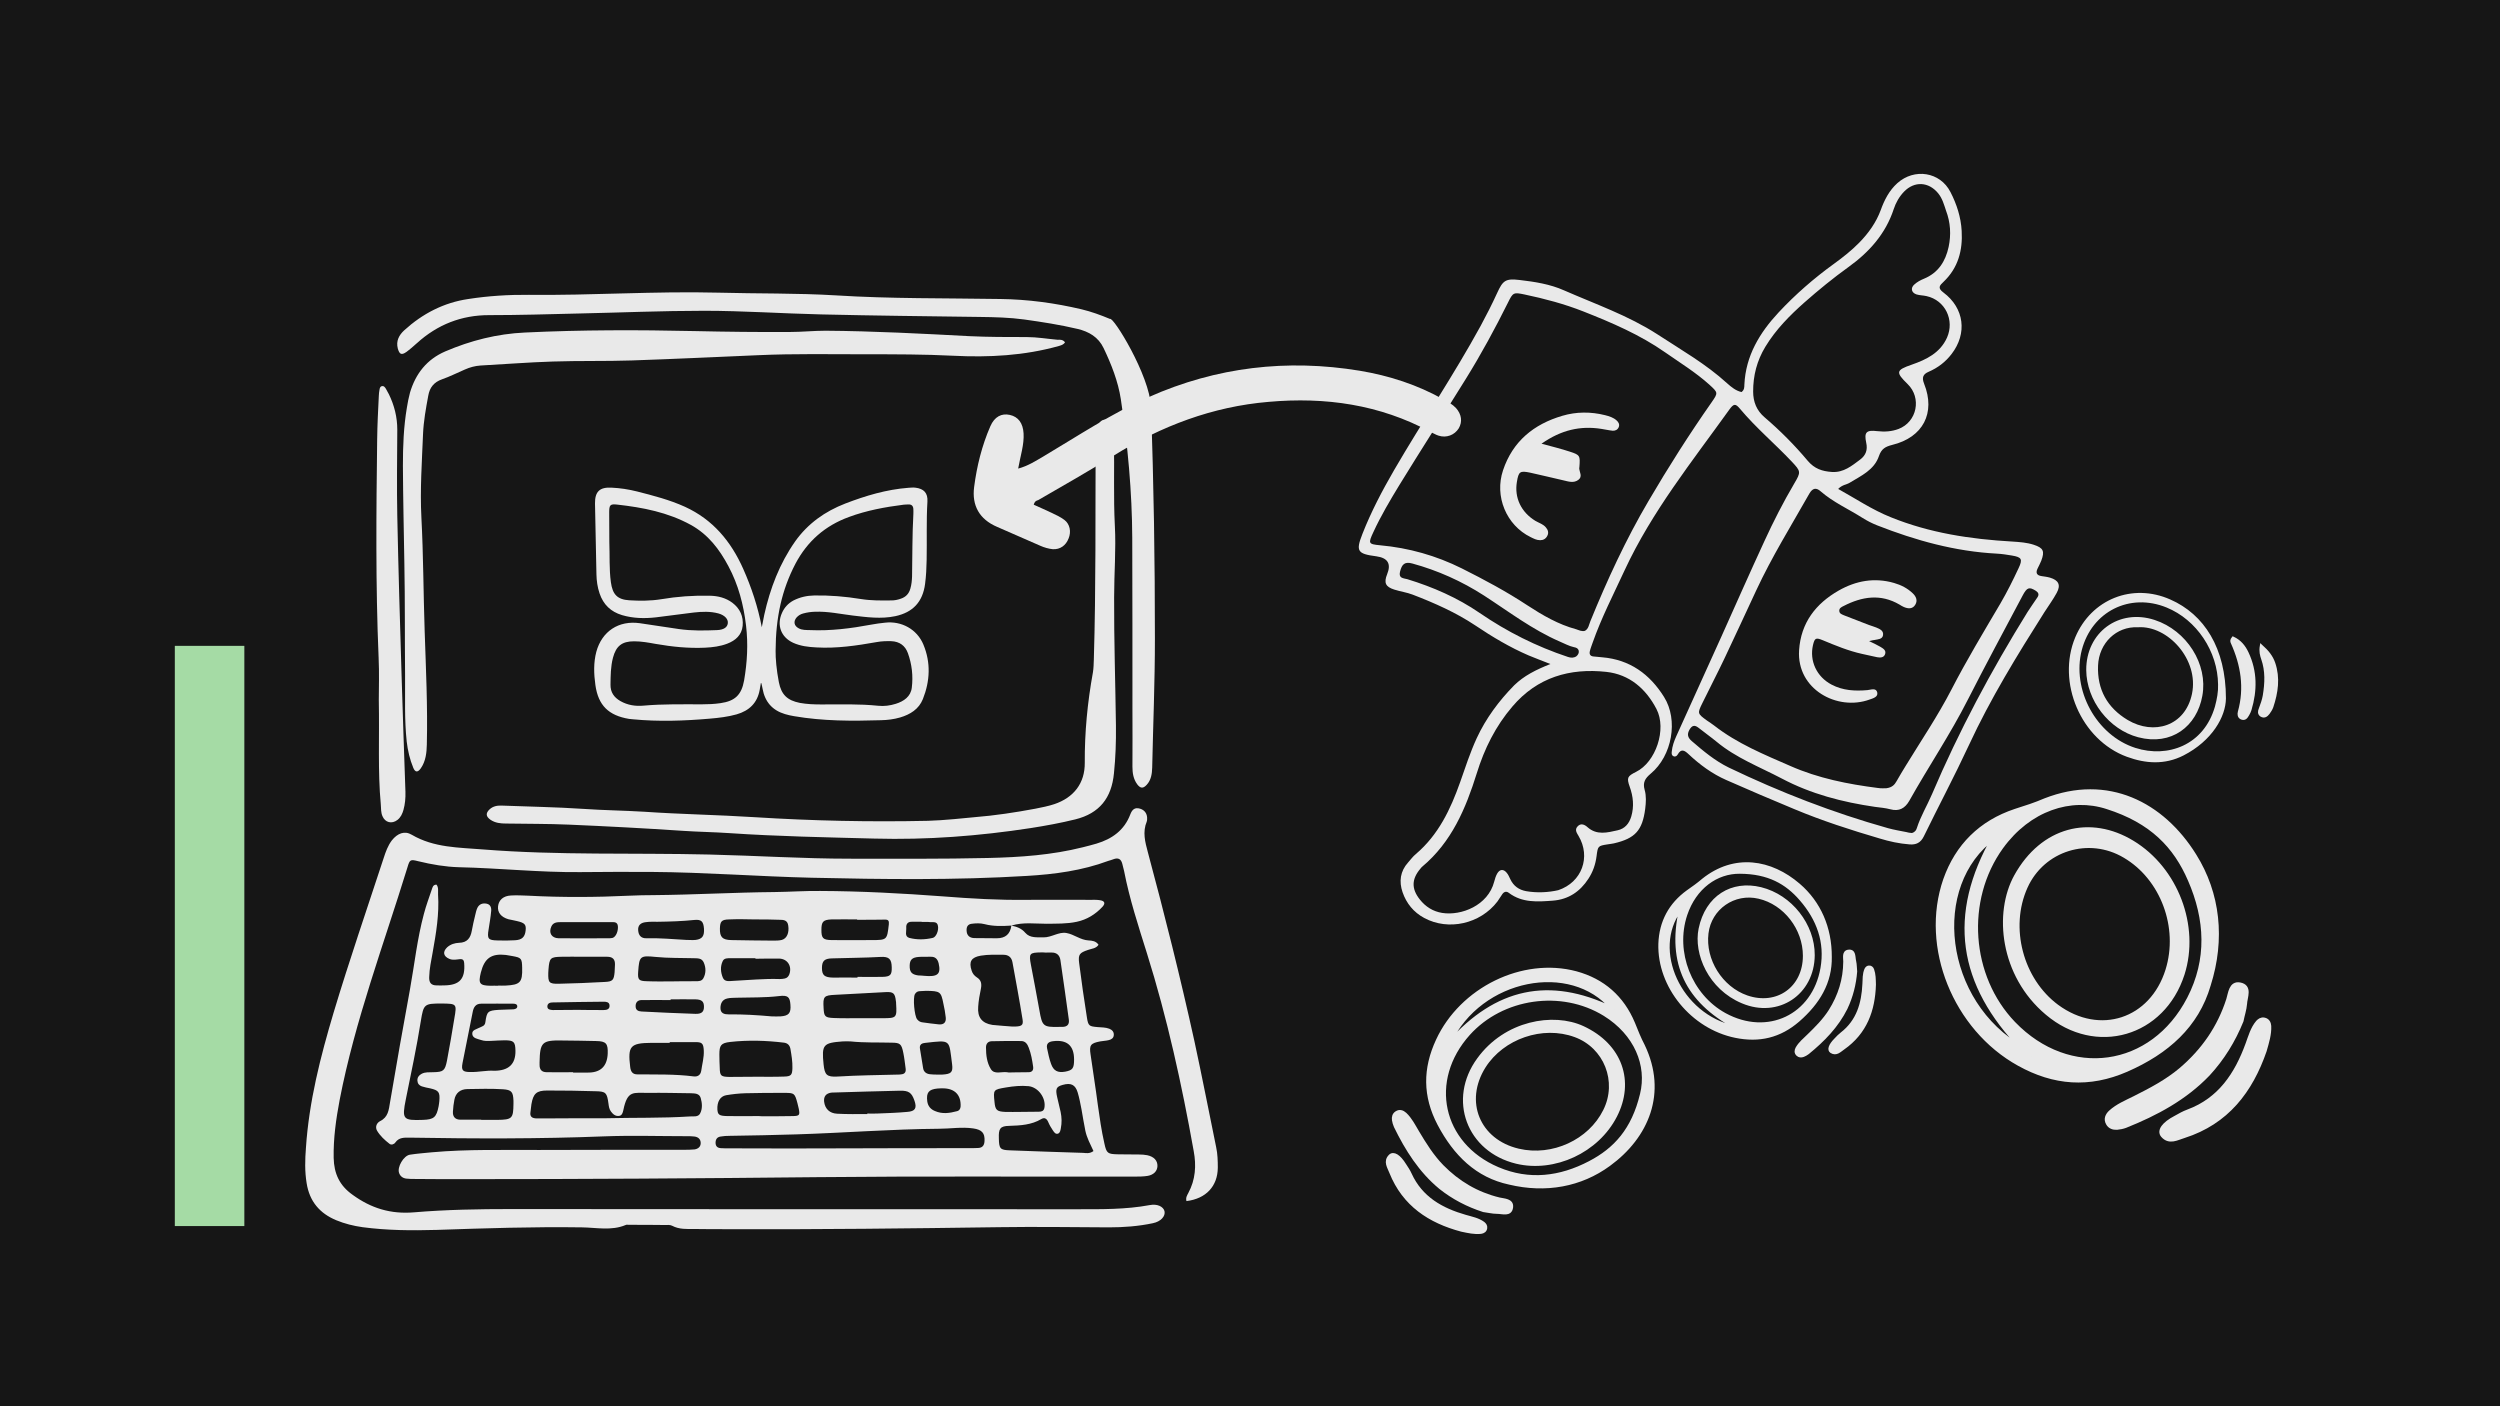 <?xml version="1.0" encoding="UTF-8" standalone="no"?>
<svg xmlns="http://www.w3.org/2000/svg" xmlns:xlink="http://www.w3.org/1999/xlink" xmlns:serif="http://www.serif.com/" width="100%" height="100%" viewBox="0 0 1920 1080" version="1.1" xml:space="preserve" style="fill-rule:evenodd;clip-rule:evenodd;stroke-miterlimit:10;">
    <g id="Background">
        <rect x="0" y="0" width="1920" height="1080" style="fill:rgb(22,22,22);"></rect>
    </g>
    <g id="Illustration">
        <g transform="matrix(1,0,0,1,-21.881,393.645)">
            <path d="M1318,290.9C1304.3,300.8 1297.1,314.4 1296.5,331.1C1295.5,364.1 1321.5,395.6 1354.6,402.4C1372.9,406.2 1388.8,402.5 1403.1,390.1C1418.5,376.7 1428.1,360.9 1427.7,341.2C1427.8,318.9 1419.3,299.4 1403.4,285.8C1382,267.4 1354,262.6 1329.7,282.1C1326,285.3 1322,288.1 1318,290.9ZM1312.2,305.4C1303.2,346.1 1317.2,375.2 1354.2,395.2C1311.9,386.2 1289.5,335.8 1312.2,305.4ZM1404.9,297.2C1418,312.3 1424.5,329.9 1421,349.9C1414.6,386.6 1379.3,403.2 1346.6,385.3C1320.2,370.8 1307.2,337.5 1316.7,308.9C1323.7,288 1340.3,276.2 1358.1,276.4C1379.9,276.5 1393.8,284.3 1404.9,297.2Z" style="fill:rgb(233,233,233);fill-rule:nonzero;stroke:rgb(233,233,233);stroke-width:2px;"></path>
        </g>
        <g transform="matrix(-0.294,1.252,-1.252,-0.294,2006.13,-778.666)">
            <path d="M1318,290.9C1304.3,300.8 1297.1,314.4 1296.5,331.1C1295.5,364.1 1321.5,395.6 1354.6,402.4C1372.9,406.2 1388.8,402.5 1403.1,390.1C1418.5,376.7 1428.1,360.9 1427.7,341.2C1427.8,318.9 1419.3,299.4 1403.4,285.8C1382,267.4 1354,262.6 1329.7,282.1C1326,285.3 1322,288.1 1318,290.9ZM1312.2,305.4C1303.2,346.1 1317.2,375.2 1354.2,395.2C1311.9,386.2 1289.5,335.8 1312.2,305.4ZM1404.9,297.2C1418,312.3 1424.5,329.9 1421,349.9C1414.6,386.6 1379.3,403.2 1346.6,385.3C1320.2,370.8 1307.2,337.5 1316.7,308.9C1323.7,288 1340.3,276.2 1358.1,276.4C1379.9,276.5 1393.8,284.3 1404.9,297.2Z" style="fill:rgb(233,233,233);fill-rule:nonzero;stroke:rgb(233,233,233);stroke-width:2px;"></path>
        </g>
        <g transform="matrix(1.579,0.494,-0.494,1.579,-389.594,-487.583)">
            <path d="M1318,290.9C1304.3,300.8 1297.1,314.4 1296.5,331.1C1295.5,364.1 1321.5,395.6 1354.6,402.4C1372.9,406.2 1388.8,402.5 1403.1,390.1C1418.5,376.7 1428.1,360.9 1427.7,341.2C1427.8,318.9 1419.3,299.4 1403.4,285.8C1382,267.4 1354,262.6 1329.7,282.1C1326,285.3 1322,288.1 1318,290.9ZM1312.2,305.4C1303.2,346.1 1317.2,375.2 1354.2,395.2C1311.9,386.2 1289.5,335.8 1312.2,305.4ZM1404.9,297.2C1418,312.3 1424.5,329.9 1421,349.9C1414.6,386.6 1379.3,403.2 1346.6,385.3C1320.2,370.8 1307.2,337.5 1316.7,308.9C1323.7,288 1340.3,276.2 1358.1,276.4C1379.9,276.5 1393.8,284.3 1404.9,297.2Z" style="fill:rgb(233,233,233);fill-rule:nonzero;stroke:rgb(233,233,233);stroke-width:2px;"></path>
        </g>
        <g transform="matrix(1,0,0,1,-21.881,393.645)">
            <path d="M1447.2,352.5C1446.9,349.9 1447,347.1 1446.4,344.5C1445.6,341.4 1446.5,336.1 1441.5,336.7C1437.3,337.2 1438.5,341.9 1438.5,344.9C1438.4,358.6 1434.5,371 1427.2,382.6C1422.6,389.8 1416.7,395.7 1410.6,401.6C1407.5,404.6 1404.1,407.4 1401.9,411.2C1400.9,413 1400.7,414.9 1402.3,416.4C1403.6,417.7 1405.3,417.7 1406.9,417.1C1408.1,416.6 1409.4,415.9 1410.4,415.1C1422.3,405.4 1432.9,394.6 1439.8,380.7C1444,371.8 1446.4,362.4 1447.2,352.5Z" style="fill:rgb(233,233,233);fill-rule:nonzero;stroke:rgb(233,233,233);stroke-width:2px;"></path>
        </g>
        <g transform="matrix(-0.294,1.252,-1.252,-0.294,2006.13,-778.666)">
            <path d="M1447.2,352.5C1446.9,349.9 1447,347.1 1446.4,344.5C1445.6,341.4 1446.5,336.1 1441.5,336.7C1437.3,337.2 1438.5,341.9 1438.5,344.9C1438.4,358.6 1434.5,371 1427.2,382.6C1422.6,389.8 1416.7,395.7 1410.6,401.6C1407.5,404.6 1404.1,407.4 1401.9,411.2C1400.9,413 1400.7,414.9 1402.3,416.4C1403.6,417.7 1405.3,417.7 1406.9,417.1C1408.1,416.6 1409.4,415.9 1410.4,415.1C1422.3,405.4 1432.9,394.6 1439.8,380.7C1444,371.8 1446.4,362.4 1447.2,352.5Z" style="fill:rgb(233,233,233);fill-rule:nonzero;stroke:rgb(233,233,233);stroke-width:2px;"></path>
        </g>
        <g transform="matrix(1.579,0.494,-0.494,1.579,-389.594,-487.583)">
            <path d="M1447.2,352.5C1446.9,349.9 1447,347.1 1446.4,344.5C1445.6,341.4 1446.5,336.1 1441.5,336.7C1437.3,337.2 1438.5,341.9 1438.5,344.9C1438.4,358.6 1434.5,371 1427.2,382.6C1422.6,389.8 1416.7,395.7 1410.6,401.6C1407.5,404.6 1404.1,407.4 1401.9,411.2C1400.9,413 1400.7,414.9 1402.3,416.4C1403.6,417.7 1405.3,417.7 1406.9,417.1C1408.1,416.6 1409.4,415.9 1410.4,415.1C1422.3,405.4 1432.9,394.6 1439.8,380.7C1444,371.8 1446.4,362.4 1447.2,352.5Z" style="fill:rgb(233,233,233);fill-rule:nonzero;stroke:rgb(233,233,233);stroke-width:2px;"></path>
        </g>
        <g transform="matrix(1,0,0,1,-21.881,393.645)">
            <path d="M1460.2,351C1459.7,349.7 1458.7,348.7 1457.1,348.9C1455.9,349 1455.2,349.9 1454.7,350.9C1453.2,354.5 1453.4,358.3 1453.2,362.1C1452.5,377 1448.6,390.5 1436.2,400.1C1434.5,401.4 1433,403 1431.5,404.6C1427.1,409 1425.9,412.7 1428.3,414.2C1432.2,416.6 1434.9,413.4 1437.7,411.5C1454.8,399.5 1461,382.3 1461.6,362.6C1461.5,358.5 1461.5,354.6 1460.2,351Z" style="fill:rgb(233,233,233);fill-rule:nonzero;stroke:rgb(233,233,233);stroke-width:2px;"></path>
        </g>
        <g transform="matrix(-0.294,1.252,-1.252,-0.294,2006.13,-778.666)">
            <path d="M1460.2,351C1459.7,349.7 1458.7,348.7 1457.1,348.9C1455.9,349 1455.2,349.9 1454.7,350.9C1453.2,354.5 1453.4,358.3 1453.2,362.1C1452.5,377 1448.6,390.5 1436.2,400.1C1434.5,401.4 1433,403 1431.5,404.6C1427.1,409 1425.9,412.7 1428.3,414.2C1432.2,416.6 1434.9,413.4 1437.7,411.5C1454.8,399.5 1461,382.3 1461.6,362.6C1461.5,358.5 1461.5,354.6 1460.2,351Z" style="fill:rgb(233,233,233);fill-rule:nonzero;stroke:rgb(233,233,233);stroke-width:2px;"></path>
        </g>
        <g transform="matrix(1.579,0.494,-0.494,1.579,-389.594,-487.583)">
            <path d="M1460.2,351C1459.7,349.7 1458.7,348.7 1457.1,348.9C1455.9,349 1455.2,349.9 1454.7,350.9C1453.2,354.5 1453.4,358.3 1453.2,362.1C1452.5,377 1448.6,390.5 1436.2,400.1C1434.5,401.4 1433,403 1431.5,404.6C1427.1,409 1425.9,412.7 1428.3,414.2C1432.2,416.6 1434.9,413.4 1437.7,411.5C1454.8,399.5 1461,382.3 1461.6,362.6C1461.5,358.5 1461.5,354.6 1460.2,351Z" style="fill:rgb(233,233,233);fill-rule:nonzero;stroke:rgb(233,233,233);stroke-width:2px;"></path>
        </g>
        <g transform="matrix(1,0,0,1,-21.881,393.645)">
            <path d="M1360.1,376C1387.4,387.5 1414.4,369.6 1414.6,339.9C1414.7,316.7 1397.3,294.4 1374.2,288.7C1352,283.2 1332.5,295 1327.4,319.7C1323.5,338.7 1334.7,365.4 1360.1,376ZM1333,323.1C1335.3,303.9 1353.7,291.1 1372.7,295.6C1392.5,300.2 1407.5,319.5 1407.5,340.4C1407.5,365 1386.8,379.8 1363.5,371.8C1343.9,365 1330.5,343.7 1333,323.1Z" style="fill:rgb(233,233,233);fill-rule:nonzero;stroke:rgb(233,233,233);stroke-width:2px;"></path>
        </g>
        <g transform="matrix(-0.294,1.252,-1.252,-0.294,2006.13,-778.666)">
            <path d="M1360.1,376C1387.4,387.5 1414.4,369.6 1414.6,339.9C1414.7,316.7 1397.3,294.4 1374.2,288.7C1352,283.2 1332.5,295 1327.4,319.7C1323.5,338.7 1334.7,365.4 1360.1,376ZM1333,323.1C1335.3,303.9 1353.7,291.1 1372.7,295.6C1392.5,300.2 1407.5,319.5 1407.5,340.4C1407.5,365 1386.8,379.8 1363.5,371.8C1343.9,365 1330.5,343.7 1333,323.1Z" style="fill:rgb(233,233,233);fill-rule:nonzero;stroke:rgb(233,233,233);stroke-width:2px;"></path>
        </g>
        <g transform="matrix(1.579,0.494,-0.494,1.579,-389.594,-487.583)">
            <path d="M1360.1,376C1387.4,387.5 1414.4,369.6 1414.6,339.9C1414.7,316.7 1397.3,294.4 1374.2,288.7C1352,283.2 1332.5,295 1327.4,319.7C1323.5,338.7 1334.7,365.4 1360.1,376ZM1333,323.1C1335.3,303.9 1353.7,291.1 1372.7,295.6C1392.5,300.2 1407.5,319.5 1407.5,340.4C1407.5,365 1386.8,379.8 1363.5,371.8C1343.9,365 1330.5,343.7 1333,323.1Z" style="fill:rgb(233,233,233);fill-rule:nonzero;stroke:rgb(233,233,233);stroke-width:2px;"></path>
        </g>
        <g transform="matrix(-1,0.004,-0.004,-1,2240.16,744.948)">
            <path d="M572.6,285.9C601.1,298.7 632.2,286.4 644.4,257.7C658.8,223.7 640.4,180 605.7,167.1C591.5,161.8 577.1,160.8 563,167.9C541.2,179 531,197.1 530.8,210.7C530.7,249.2 547.2,274.6 572.6,285.9ZM537.3,204.2C546.1,173.9 574.5,163.8 599.8,172C630.3,181.9 649.5,217.6 641.3,248.6C633.3,278.7 603.5,293.5 574.7,281.6C551.4,272 534.9,247.3 534.8,221.3C534.6,215.9 535.7,210 537.3,204.2Z" style="fill:rgb(233,233,233);fill-rule:nonzero;stroke:rgb(233,233,233);stroke-width:2px;"></path>
        </g>
        <g transform="matrix(-1,0.004,-0.004,-1,2240.16,744.948)">
            <path d="M524.9,253.4C517.3,236.3 514.5,218.7 519.7,200.3C520.2,198.4 520,196.3 517.9,195.4C515.2,194.3 514,196.3 512.9,198.2C512.2,199.4 511.6,200.6 511.2,201.9C506.7,216.7 506.6,231.3 513.2,245.5C515.5,250.5 518.8,254.7 524.2,257.2C525.6,255.5 525.4,254.4 524.9,253.4Z" style="fill:rgb(233,233,233);fill-rule:nonzero;stroke:rgb(233,233,233);stroke-width:2px;"></path>
        </g>
        <g transform="matrix(-1,0.004,-0.004,-1,2240.16,744.948)">
            <path d="M502.8,197.5C500.4,196 498.6,197.4 497.2,199.2C496.1,200.7 495,202.4 494.4,204.1C490.7,215.1 489,226.2 492.8,237.6C494.5,242.6 497.6,246.6 502.6,251.1C503.4,246.5 502.5,243.6 501.6,240.9C498.4,231.6 498.9,222.2 500.5,212.7C501.1,209.2 502.4,205.9 503.6,202.6C504.4,200.8 504.7,198.8 502.8,197.5Z" style="fill:rgb(233,233,233);fill-rule:nonzero;stroke:rgb(233,233,233);stroke-width:2px;"></path>
        </g>
        <g transform="matrix(-1,0.004,-0.004,-1,2240.16,744.948)">
            <path d="M584.6,270.2C611.4,279.1 636,261.2 636,232.9C635.9,210 619,188 597.1,182.1C572.1,175.4 553.1,190 548.9,212.9C544.4,236.7 560.5,262.2 584.6,270.2ZM554.9,214C560.4,188.5 585.3,181.2 605.9,193.6C621.6,203.1 629.8,217.5 628.9,236.5C628.1,254 614.4,267.5 597.1,266.6C573.6,268 549.1,241 554.9,214Z" style="fill:rgb(233,233,233);fill-rule:nonzero;stroke:rgb(233,233,233);stroke-width:2px;"></path>
        </g>
        <g transform="matrix(0.919,-0.394,0.394,0.919,90.775,602.701)">
            <path d="M1108,190C1115.1,195.6 1120.5,199.7 1125.6,204.2C1131.8,209.6 1131.7,210.2 1127.7,217.9C1127.6,218.2 1127.3,218.4 1127.2,218.7C1126.1,221.5 1127.3,225.7 1123,226.7C1118.7,227.7 1115.6,224.9 1112.5,222.6C1105.4,217.5 1098.4,212.1 1091.2,207C1084.6,202.4 1083.4,202.7 1079,209.6C1072.4,219.9 1072.9,232.2 1080.3,242.6C1082.2,245.2 1084.9,247.3 1085.8,250.6C1086.5,252.9 1086.2,255.2 1084.2,256.8C1082.3,258.4 1080.1,258.7 1077.8,257.7C1075.3,256.6 1073.7,254.6 1072,252.6C1058.5,236.9 1058.7,212.9 1072.8,197.1C1088.4,179.6 1108.4,173.9 1131.1,176.6C1142.2,177.9 1152.4,182.2 1161.5,189.1C1164.1,191.1 1166.6,193.2 1168,196.2C1168.9,198.1 1169.1,200 1167.6,201.6C1166,203.2 1164,203.3 1162.2,202.4C1159.6,201 1157.3,199.2 1154.8,197.7C1141,189 1126.1,186.2 1108,190Z" style="fill:rgb(233,233,233);fill-rule:nonzero;"></path>
        </g>
        <g transform="matrix(0.919,-0.394,0.394,0.919,90.775,602.701)">
            <path d="M1279.5,428.5C1282.4,431.9 1284.2,433.8 1285.7,435.9C1287.2,438 1289.1,440.4 1286.6,442.8C1284.6,444.7 1282.2,443.5 1280.3,442.3C1277.1,440.1 1273.9,437.8 1270.8,435.5C1262,429.2 1254.5,421.5 1247,413.8C1243,409.7 1242,409.9 1238.7,414.3C1231.3,424.4 1231.7,437.8 1239.8,447.8C1246,455.5 1254.4,459.6 1263.5,462.6C1266,463.4 1270.5,463.4 1269.7,467.3C1269,470.7 1265,470.1 1262.1,469.9C1235.8,468.4 1213.7,440.6 1227.3,413.8C1236.9,394.9 1253.2,385.9 1273.4,383.6C1288.5,381.9 1302.6,385.1 1314.7,395C1319.1,398.6 1322.6,402.8 1324.8,408C1326.2,411.3 1326.2,414.6 1323.1,416.8C1319.9,419.1 1316.9,417.6 1314.4,415C1313.5,414.1 1312.8,413 1312,411.9C1302,398.4 1288,394.9 1272.2,396C1270.3,396.1 1268.1,396.1 1267.5,398.5C1267,400.3 1268.5,401.5 1269.6,402.7C1274.4,407.5 1279.3,412.3 1284.3,417.1C1285.7,418.5 1287.3,419.6 1288.6,421C1290.6,423.1 1293.1,425.5 1291.1,428.6C1289.4,431.2 1286.4,429.9 1283.9,429.4C1282.9,429.1 1282,428.9 1279.5,428.5Z" style="fill:rgb(233,233,233);fill-rule:nonzero;"></path>
        </g>
        <g transform="matrix(1,0,0,1,-1321.84,113.218)">
            <rect x="1456.1" y="382.8" width="53.4" height="445.6" style="fill:rgb(165,219,165);"></rect>
        </g>
        <g>
            <g transform="matrix(1.392,0,0,1.392,-1082.29,-502.003)">
                <path d="M1389.9,536.6C1391.7,535.1 1411.8,567.8 1412.5,584.9C1414.1,627.7 1414.7,670.4 1414.7,713.2C1414.7,736.9 1413.7,760.6 1413.2,784.2C1413.1,787.6 1412.6,791 1410.2,793.6C1408.2,795.8 1406.7,795.7 1404.9,793.3C1402.8,790.4 1402.3,787.1 1402.3,783.7C1402.4,773.2 1402.3,762.6 1402.3,752C1402.3,720.5 1402.3,689.1 1402.2,657.6C1402.1,631.9 1399.7,606.3 1395.9,580.9C1394.4,571.1 1390.7,561.7 1386.4,552.7C1383.5,546.6 1378.3,543.6 1372,542.1C1362.3,539.8 1352.5,538.3 1342.6,536.9C1334.5,535.8 1326.3,535.6 1318.2,535.5C1288.9,535.1 1259.7,534.8 1230.4,534.1C1208.9,533.6 1187.5,532.1 1166,532.1C1142.9,532.1 1119.8,533.1 1096.8,533.6C1080.3,534 1063.8,534.5 1047.3,534.5C1032.1,534.5 1018.9,539.7 1007.6,549.9C1005.7,551.6 1003.7,553.4 1001.6,554.9C999,556.7 997.9,556.1 997,553C995.9,548.8 997.6,545.6 1000.5,542.9C1010.6,533.7 1022.3,527.6 1035.9,525.6C1046.9,523.9 1058,523.2 1069.2,523.3C1104,523.7 1138.8,521.2 1173.7,522.1C1195.4,522.7 1217.1,522.3 1238.7,523.6C1268.9,525.5 1299.2,525.1 1329.4,525.6C1344.6,525.8 1359.5,527.8 1374.3,531.3C1379.7,532.6 1384.9,534.5 1389.9,536.6Z" style="fill:rgb(233,233,233);fill-rule:nonzero;"></path>
            </g>
            <g transform="matrix(1.392,0,0,1.392,-1082.29,-502.003)">
                <path d="M1335.5,871.3C1338.4,871.9 1341.1,872.8 1343.2,875.3C1345.8,878.3 1349.7,877.7 1353.2,877.8C1357.6,877.9 1361.7,874.6 1365.9,875.4C1370.1,876.1 1373.6,879.3 1378.2,879.5C1380,879.6 1382.2,879.8 1383.6,881.9C1382.2,884 1379.8,884 1377.9,884.7C1373.1,886.3 1372.3,887.2 1372.9,892C1374.2,902.1 1375.6,912.1 1377.2,922.1C1377.9,926.7 1378.5,926.9 1383,927.3C1385.2,927.5 1387.4,927.4 1389.5,928.2C1391.1,928.8 1392.2,930 1392,931.8C1391.9,933.4 1390.6,934.2 1389.2,934.5C1387.7,934.9 1386,934.9 1384.5,935.2C1379.2,936.2 1378.4,937.3 1379.2,942.4C1380.5,951.7 1382,960.9 1383.2,970.2C1384.2,977.3 1385.2,984.4 1386.8,991.4C1388,997 1388.6,997.4 1394.5,997.5C1398.3,997.6 1402.1,997.5 1405.8,997.6C1407.4,997.6 1409,997.7 1410.5,998C1414.2,998.8 1416.2,1001 1416.1,1004C1416,1006.7 1414.1,1008.8 1410.7,1009.4C1408.2,1009.8 1405.6,1009.8 1403,1009.8C1344.9,1009.9 1286.7,1009.5 1228.6,1010.1C1163.5,1010.8 1098.4,1011.2 1033.4,1011.2C1024.4,1011.2 1015.5,1011.2 1006.5,1011.1C1004.9,1011.1 1003.3,1011.1 1001.7,1010.9C999.8,1010.7 998.3,1009.6 997.7,1007.8C996.5,1004.6 1000.2,998.2 1003.7,997.7C1007.6,997.1 1011.6,996.8 1015.6,996.4C1035.5,994.6 1055.4,995.2 1075.3,995.1C1101.8,995 1128.2,995 1154.7,995C1156.7,995 1158.7,995 1160.7,994.8C1162.6,994.5 1164.1,993.4 1164.1,991.3C1164.1,989.2 1162.8,988 1160.8,987.7C1159.4,987.5 1158,987.5 1156.6,987.5C1141.3,987.5 1125.9,987 1110.6,987.6C1075,989 1039.4,988.9 1003.7,988.3C1000.7,988.3 997.7,988 995.6,991C994.9,992 993.4,992.5 992.4,991.7C989.7,989.6 987.2,987.3 985.5,984.4C984.4,982.4 985.3,980.2 987.2,979.2C991.7,977 992,973 992.7,968.8C996.2,948 999.9,927.2 1003.7,906.5C1006.2,892.6 1007.7,878.5 1011.4,864.8C1012.6,860.2 1014.3,855.7 1015.8,851.2C1016.2,850.2 1016.3,848.8 1018.3,848.7C1019.6,850.2 1019.1,852.3 1019.2,854.2C1019.9,865 1018.1,875.6 1016.2,886.2C1015.4,890.7 1014.4,895.2 1014.3,899.8C1014.2,902.8 1015.4,904.3 1018.4,904.3C1019.8,904.3 1021.2,904.4 1022.6,904.3C1031.2,904.2 1034.3,900.6 1033.6,891.9C1033.5,890.4 1032.8,889.7 1031.4,889.8C1029.4,890 1027.5,890.5 1025.5,889.7C1022.1,888.3 1021.6,885.8 1024.2,883.3C1026.1,881.6 1028.4,880.9 1030.8,880.8C1035.3,880.7 1037.1,878.1 1037.8,874.2C1038.3,871.3 1039,868.4 1039.7,865.5C1040,864.2 1040.3,862.8 1040.9,861.5C1041.9,859.5 1043.7,858.8 1045.9,859.2C1048.1,859.6 1048.7,861.4 1048.5,863.3C1048.2,866.7 1047.6,870 1047.1,873.3C1046.2,878.6 1046.8,879.4 1052,879.5C1055.2,879.6 1058.4,879.6 1061.6,879.4C1065.5,879.2 1067.1,877.6 1067.5,874.1C1067.9,870.7 1067,869.8 1062.7,868.8C1061.2,868.4 1059.6,868.2 1058,867.8C1053.9,866.6 1051.9,864 1052.3,860.6C1052.7,857.2 1055.2,854.9 1059.4,854.7C1062.6,854.5 1065.8,854.7 1068.9,854.8C1087.6,855.8 1106.3,855.7 1125,854.8C1129.4,854.6 1133.8,854.5 1138.1,854.5C1160.4,854.3 1182.6,853 1204.9,852.8C1213.2,852.7 1221.6,852.1 1230,852.2C1252.7,852.3 1275.3,853.5 1297.9,855.2C1313.2,856.4 1328.5,857.3 1343.8,857.1C1355.5,857 1367.3,857.1 1379,857.1C1380.8,857.1 1382.6,857 1384.4,857.3C1387,857.7 1387.5,859 1385.8,860.9C1381.9,865.1 1377.2,868 1371.6,869.2C1366.1,870.4 1360.5,870.2 1355,870.3C1348.6,870.3 1342,869.3 1335.5,871.3C1330.6,871.6 1325.6,871.8 1320.7,870.5C1318.4,869.9 1316,870 1313.6,870.3C1311.4,870.6 1310.7,872 1310.8,874.1C1310.9,876.7 1312.4,878.1 1315,878.2C1319.2,878.3 1323.3,878.2 1327.5,878.3C1332.2,878.3 1334.9,876 1335.5,871.3ZM1246.2,994.2C1268.1,994.1 1290,994.1 1311.8,994.1C1313.6,994.1 1315.4,994.1 1317.2,994C1319.7,993.9 1320.6,992.4 1320.7,990.1C1320.9,985.8 1319.3,983.9 1314.4,983.2C1308.1,982.3 1301.7,983.4 1295.4,983.4C1269.1,983.6 1243,985.7 1216.7,986.5C1204.6,986.9 1192.4,987.1 1180.3,987.3C1178.5,987.3 1176.7,987.4 1175,987.7C1173.2,988 1172.3,989.2 1172.3,991.1C1172.3,993.1 1173.4,994 1175.2,994.1C1176.6,994.2 1178,994.2 1179.4,994.2C1201.6,994.3 1223.9,994.3 1246.2,994.2ZM1111.7,977.6C1127.2,977.2 1142.7,977.6 1158.2,976.6C1160.2,976.5 1162.6,977 1163.7,975.1C1165.2,972.4 1164.9,969.2 1164.1,966.4C1163.3,963.8 1160.8,963.9 1158.6,963.8C1150.8,963.7 1143.1,963.5 1135.3,963.6C1127,963.7 1123.7,961.9 1121.4,973.2C1121.1,974.5 1120.7,976.1 1119.1,976.3C1117.1,976.6 1115.7,975.4 1114.6,973.9C1113.6,972.6 1113.4,971 1113.2,969.4C1112.4,963.6 1111.8,962.8 1106.3,962.7C1097.4,962.4 1088.4,962.3 1079.4,962.3C1073.5,962.3 1071.7,964 1070.7,969.9C1070.5,971.3 1070.4,972.7 1070.2,974C1069.7,976.7 1071,977.6 1073.5,977.7L1077.1,977.7C1088.6,977.6 1100.1,977.6 1111.7,977.6ZM1021.1,914.3C1011.6,914.3 1011.2,914.6 1009.7,923.9C1007.4,938.4 1004.3,952.8 1001.4,967.2C999.2,978.2 999.8,978.9 1010.8,978.5C1016.9,978.3 1018.3,977.1 1019.5,971C1019.7,970 1019.8,969 1019.9,968.1C1020.3,963.2 1019.6,962.2 1014.8,961.1C1013.3,960.8 1011.7,960.5 1010.2,960C1008.8,959.5 1007.9,958.5 1007.8,956.9C1007.7,955.1 1008.6,953.9 1010.1,953.1C1012.1,952 1014.3,952.3 1016.5,952.2C1022.1,952.1 1023,951.4 1024.1,945.9C1025.6,938.1 1026.9,930.3 1028.2,922.4C1029.6,914.4 1029.5,914.4 1021.1,914.3ZM1380.8,995.7C1379,991.8 1377.1,988.3 1376.3,984.4C1375.5,980.5 1374.9,976.6 1374.2,972.7C1373.6,969.6 1373,966.4 1372.1,963.4C1370.8,959.1 1368.4,957.9 1363.8,959.2C1360.3,960.2 1359.7,961.3 1360.8,966.1C1361.4,968.8 1362.1,971.5 1362.7,974.2C1363.3,977.1 1363.4,980.1 1362.8,983.1C1362.6,984.2 1362.4,985.7 1361.2,986.1C1359.8,986.5 1359.1,985.3 1358.4,984.3C1357.4,982.8 1356.5,981.3 1355.8,979.6C1355,977.8 1353.8,977 1352.1,978C1346.6,981.3 1340.5,981.6 1334.3,981.8C1329.3,981.9 1328.4,983.3 1328.6,988.7C1328.7,994.4 1329.3,995.1 1334.6,995.3C1348.1,995.8 1361.6,996.3 1375.1,996.7C1376.7,996.8 1378.6,997.3 1380.8,995.7ZM1335.9,927C1341.1,927.1 1342.2,926.5 1341.7,923.2C1340,912.6 1338,902 1336.1,891.5C1335.6,888.8 1333.9,887.4 1331.1,887.4C1326.9,887.4 1322.7,887.2 1318.6,887.9C1313.4,888.8 1311.9,891.2 1313.6,896.2C1314.1,897.8 1315.1,899 1316.5,899.9C1318.9,901.4 1319.2,903.5 1318.7,906.1C1318,909.4 1317.4,912.8 1317.2,916.1C1316.7,921.9 1319.3,925.2 1325,926.1C1328.6,926.5 1332.4,926.7 1335.9,927ZM1246.7,935.2C1245.3,935.2 1243.9,935.1 1242.5,935.2C1231.6,936 1230.8,937 1231.9,947.9C1232.5,953.6 1233.6,954.9 1239.4,954.6C1250.7,953.9 1262,953.8 1273.3,953.5C1273.7,953.5 1274.1,953.5 1274.5,953.4C1276.4,953.3 1277.4,952.4 1277.2,950.4C1276.8,947.5 1276.5,944.5 1275.9,941.6C1274.9,936.6 1274.2,935.9 1269.3,935.9C1261.8,935.7 1254.3,936 1246.7,935.2ZM1194.7,954.7C1199.9,954.7 1205,954.8 1210.2,954.6C1214,954.5 1214.6,953.7 1214.7,949.9C1214.8,946.3 1214.2,942.8 1213.6,939.3C1213.2,937.3 1212.1,936.2 1210.1,935.9C1200.2,934.7 1190.3,934.4 1180.4,935.5C1175.2,936.1 1174.4,937.4 1174.4,942.5C1174.4,944.9 1174.5,947.3 1174.6,949.7C1174.7,954.2 1175.2,954.7 1179.9,954.8C1184.8,954.8 1189.7,954.7 1194.7,954.7ZM1147,935.6L1147,936L1136.9,936C1125.2,936.1 1123.8,937.8 1125.2,949.3C1125.5,951.9 1126.5,953.4 1129.2,953.4C1139.5,953.5 1149.8,953.2 1160.1,954.5C1162.3,954.8 1164,953.9 1164.4,951.4C1164.9,947.7 1166,944 1165.8,940.2C1165.6,936.2 1164.8,935.5 1160.7,935.6L1147,935.6ZM1050.1,951.4C1058.1,951.4 1062,947.8 1061.9,940.4C1061.8,935.4 1061,934.6 1055.9,934.6C1053.5,934.6 1051.1,934.8 1048.7,934.9C1046.7,935 1044.7,935.1 1042.8,934.4C1041,933.8 1038.4,933.5 1038.1,931.3C1037.7,928.8 1040.5,928.5 1042.1,927.6C1043.4,926.9 1045,926.8 1045.3,924.6C1046.1,918.7 1046.7,918.2 1052.5,917.8C1055.3,917.6 1058.1,917.7 1060.8,917.5C1061.8,917.4 1062.9,917 1062.9,915.9C1062.9,914.7 1061.8,914.4 1060.8,914.4C1054.8,914.4 1048.9,914.3 1042.9,914.4C1040,914.4 1038.8,916.3 1038.3,919C1036.5,928.4 1034.5,937.7 1032.7,947.1C1031.9,951.2 1032.8,952.1 1037,952.1C1041.6,952.2 1046.1,951.1 1050.1,951.4ZM1354.4,886.2C1353.6,886.1 1352.8,886.1 1352,886.1C1345.5,886.2 1345.1,886.6 1346.3,893C1347.9,901.4 1349.5,909.8 1351,918.2C1352.5,926.8 1353.1,927.4 1361.7,927.2L1363.5,927.2C1366.3,927.2 1367.6,925.9 1367.2,923.1C1365.7,912.3 1364.2,901.4 1362.6,890.6C1362.3,888.2 1361.1,886.5 1358.5,886.2C1357.2,886.1 1355.8,886.2 1354.4,886.2ZM1093.7,952.2L1093.7,952.4L1101.4,952.4C1108.7,952.6 1112.5,949.1 1112.8,941.9C1113,936.4 1111.9,935.1 1106.5,935C1100.2,934.8 1093.8,934.8 1087.5,934.7C1076.6,934.5 1075.4,935.7 1075.2,946.7L1075.2,947.9C1075.1,950.9 1076.5,952.3 1079.5,952.2C1084.2,952.2 1089,952.3 1093.7,952.2ZM1256,975.3L1256,975C1257.8,975 1259.6,975.1 1261.4,975C1266.9,974.8 1272.5,974.6 1278,974.1C1282.5,973.8 1283.5,972 1282,967.8C1280.5,963.5 1278.9,962.3 1274,962.4C1261.9,962.6 1249.8,963.1 1237.7,963.4C1237.1,963.4 1236.5,963.4 1235.9,963.5C1233.1,964 1231.9,965.7 1232.2,968.5C1232.7,972.4 1235.2,974.9 1239.4,975.1C1244.9,975.4 1250.5,975.3 1256,975.3ZM1043,978.4L1043,978.5L1051.9,978.5C1060.1,978.4 1060.7,977.7 1060.8,969.7L1060.8,967.9C1060.6,963.1 1059.8,961.9 1054.9,961.6C1048.4,961.2 1041.8,961.4 1035.3,961.5C1031.5,961.6 1028.9,963.6 1028.2,967.4C1027.8,969.5 1027.5,971.7 1027.4,973.9C1027.2,976.8 1028.7,978.4 1031.6,978.4L1043,978.4ZM1196.1,976.4C1197.1,976.5 1198.1,976.5 1199.1,976.5C1204.5,976.5 1209.8,976.5 1215.2,976.4C1218.6,976.3 1218.9,975.8 1218.2,972.3C1218,971.3 1217.7,970.4 1217.5,969.4C1216,963.8 1215.8,963.6 1210.3,963.6C1203.1,963.6 1196,963.6 1188.8,963.8C1185.2,963.9 1181.6,964.3 1178.1,964.9C1174.8,965.5 1173.1,968.6 1173.3,972.7C1173.5,975.7 1174.3,976.3 1178.8,976.4C1184.6,976.5 1190.3,976.4 1196.1,976.4ZM1251.9,922.4L1264.4,922.4C1272.2,922.4 1272.4,922.2 1271.9,914.2C1271.9,913.8 1271.9,913.4 1271.8,913C1271.3,908.6 1270.4,907.8 1266.2,908C1256.9,908.5 1247.5,909 1238.2,909.5C1232.1,909.8 1231.5,910.4 1231.9,916.7C1232.1,921.5 1232.7,922.1 1237.6,922.3C1242.3,922.5 1247.1,922.4 1251.9,922.4ZM1098.8,888.5C1095,888.5 1091.3,888.4 1087.5,888.5C1081.1,888.6 1080.6,889.1 1080.1,895.7C1080.1,896.3 1080,896.9 1080,897.5C1079.9,902.7 1080.4,903.5 1085.7,903.4C1094.2,903.2 1102.7,902.9 1111.2,902.4C1115.5,902.2 1116.2,901.4 1116.6,897C1116.7,895.6 1116.7,894.2 1116.8,892.8C1116.9,889.8 1115.4,888.5 1112.5,888.5L1098.8,888.5ZM1147.7,902.1C1152.3,902 1156.8,902 1161.4,902C1163,902 1164.7,902 1165.6,900.3C1167.1,897.5 1167,894.5 1165.8,891.7C1164.7,889.1 1162.3,889.4 1160.2,889.3C1153.3,889.1 1146.3,889.3 1139.3,888.6C1130.6,887.7 1130.2,888.2 1129.6,896.8C1129.3,901.2 1129.9,901.9 1134.5,902C1139,902.2 1143.4,902.1 1147.7,902.1ZM1194.3,889.6L1194.3,889.3L1180.6,889.3C1179,889.3 1177.1,889.2 1176.3,890.8C1174.8,893.8 1175.1,897.1 1176.3,900C1177.3,902.5 1179.9,901.9 1182.1,901.8C1190.6,901.4 1199.1,900.5 1207.6,900.8C1208.6,900.8 1209.6,900.7 1210.5,900.5C1211.8,900.2 1212.5,899.4 1213,898.2C1214.6,893.7 1212,889.6 1207.3,889.5C1203,889.4 1198.6,889.6 1194.3,889.6ZM1193.9,867.9C1189.2,867.8 1184.4,867.7 1179.7,867.9C1175.6,868 1174.8,869 1174.7,872.9C1174.6,877.6 1176,879.2 1181,879.3C1188.7,879.5 1196.4,879.5 1204.2,879.6C1205.8,879.6 1207.4,879.6 1208.9,879.2C1211.7,878.4 1213,875.2 1212.4,871.3C1212,868.3 1209.9,868.1 1207.6,868.1C1203,867.9 1198.4,867.9 1193.9,867.9ZM1250.4,868.1L1250.4,867.9C1245.7,867.9 1240.9,867.8 1236.2,867.9C1231.6,868.1 1230.7,869.2 1230.7,873.7C1230.7,878.2 1231.5,879.2 1236.3,879.3C1243.6,879.4 1250.9,879.3 1258.3,879.3C1267,879.3 1266.9,879.2 1267.9,870.6C1268.1,868.7 1267.6,868 1265.9,868C1260.7,868.1 1255.6,868.1 1250.4,868.1ZM1336.1,952.3C1339.1,952.2 1342.1,952.3 1345,952.2C1347,952.2 1347.8,951 1347.5,949.1C1347,945.6 1346.4,942 1345.1,938.7C1344.4,936.8 1343.3,935 1340.9,935C1335.5,934.9 1330.2,935 1324.8,935.1C1322.7,935.1 1321.5,936.4 1321.5,938.5C1321.5,942.7 1322,947 1324.2,950.5C1326.1,953.6 1330,951.8 1333.1,952.2C1334.1,952.5 1335.2,952.3 1336.1,952.3ZM1250.6,900L1250.6,899.6C1255.2,899.6 1259.7,899.7 1264.3,899.6C1268.8,899.5 1269.6,898.5 1269.5,894.3C1269.4,889.8 1268.1,888.3 1263.2,888.6C1254.3,889.1 1245.4,889.1 1236.5,889.4C1232.3,889.5 1231,890.9 1231,894.7C1231,898.7 1232.4,899.9 1237.1,900C1241.5,900 1246.1,899.9 1250.6,900ZM1203.3,921.4C1204.9,921.4 1206.5,921.5 1208.1,921.4C1212.7,921.1 1214,919.6 1213.6,914.9C1213.3,910.6 1212.1,909.6 1207.3,910.2C1199.6,911.1 1191.8,910.9 1184.1,911.1C1182.3,911.2 1180.5,911.1 1178.8,911.5C1176,912.1 1175,914.3 1175,916.8C1175,919.8 1177.2,920.3 1179.6,920.3C1187.5,920.2 1195.4,920.7 1203.3,921.4ZM1340.4,974.1C1343.8,974 1347.1,974.1 1350.5,974C1351.9,974 1353.3,973.8 1353.7,972C1354.8,966.7 1350.5,960.5 1345,959.9C1340.9,959.5 1336.7,959.9 1332.6,960.6C1325.5,961.8 1325.5,961.8 1326.2,968.6C1326.6,973.1 1327.5,973.9 1332.1,974.1C1334.8,974.2 1337.6,974.1 1340.4,974.1ZM1156,879.2C1157.8,879.2 1159.6,879.4 1161.4,879.2C1165,878.7 1166.2,877 1165.9,872.9C1165.6,869.1 1164.5,867.8 1160.6,868.2C1153.9,868.9 1147.1,869.1 1140.4,869.2C1138.2,869.2 1136,869.1 1133.9,869.4C1130.8,869.7 1129.4,871.3 1129.6,873.9C1129.8,876.7 1131.2,878.4 1134.2,878.3C1141.4,878.1 1148.7,878.8 1156,879.2ZM1052.3,904.5L1052.3,904.4C1053.7,904.4 1055.1,904.5 1056.5,904.4C1064.5,904 1065.8,902.6 1065.6,894.7C1065.5,889.4 1065.2,889 1060.1,888.1C1058.9,887.9 1057.7,887.7 1056.6,887.5C1048.6,886.6 1044.8,889.3 1042.8,897.2C1041.3,903.3 1042.1,904.4 1048.2,904.5C1049.5,904.5 1050.9,904.4 1052.3,904.5ZM1114.8,869.4L1086.7,869.4C1084.7,869.4 1082.7,869.6 1081.7,871.8C1080.1,875.3 1081.8,878.2 1085.7,878.3C1094.8,878.4 1104,878.3 1113.1,878.3C1113.9,878.3 1114.7,878.3 1115.5,878.1C1117.4,877.5 1118.7,874.2 1118.4,871.5C1118.1,869.2 1116.3,869.4 1114.8,869.4ZM1294,953.5L1297.5,953.5C1302.2,953.2 1303.4,952.3 1302.8,947.8C1301,934.1 1302.4,934.4 1288.1,936C1287.9,936 1287.7,936.1 1287.5,936.1C1285.6,936.3 1284.7,937.4 1285.1,939.4C1285.7,942.9 1286.2,946.4 1286.8,949.9C1287.1,951.9 1288.4,953 1290.4,953.3C1292,953.5 1293.6,953.5 1294,953.5ZM1288.4,907.3C1287.9,907.3 1286.3,907.4 1284.7,907.5C1283.7,907.6 1282.9,908.1 1282.3,909.1C1281.1,911.2 1282,921.1 1283.5,923C1284.3,924 1285.3,924.6 1286.5,924.7C1289.4,925.1 1292.4,925.5 1295.4,925.8C1298.2,926.1 1299.6,924.7 1299.3,922C1299,919.4 1298.6,916.9 1298,914.4C1296.7,907.7 1296.2,907.4 1288.4,907.3ZM1147.5,912L1147.5,912.4C1142.1,912.4 1136.8,912.3 1131.4,912.4C1129.3,912.4 1128.1,913.8 1128.2,915.9C1128.2,917.9 1129.6,918.6 1131.4,918.7C1141.3,919.2 1151.3,919.7 1161.2,920C1164.7,920.1 1165.9,918.8 1165.9,916.1C1165.9,913.3 1164.8,912.1 1161.3,912C1156.6,911.9 1152.1,912 1147.5,912ZM1297.7,961.1C1297.1,961.1 1295.9,961.1 1294.7,961.2C1289.8,961.7 1288.5,963.5 1289.1,968.3C1289.5,970.9 1290.9,972.6 1293.3,973.6C1297.4,975.4 1301.4,974.8 1305.5,973.7C1306.8,973.4 1307.4,972.4 1307.5,971.1C1307.8,964.9 1304.4,961.1 1297.7,961.1ZM1370.1,945.2C1370.1,937.5 1366.2,934.1 1358.4,935.1C1356,935.4 1354.7,936.5 1355.2,939C1355.8,941.9 1356.4,944.8 1357.4,947.6C1358.8,951.5 1361.1,952.6 1365.2,951.9C1369.3,951.1 1370.1,950.1 1370.1,945.2ZM1287.2,899C1295,899.8 1296.7,898 1295.4,892.2C1294.8,889.7 1293.5,888.4 1290.9,888.5C1288.7,888.6 1286.5,888.4 1284.3,888.6C1280.7,888.9 1279.5,890.2 1279.4,893.3C1279.3,896.9 1280.5,898.3 1284.1,898.8C1285.6,898.9 1286.9,898.9 1287.2,899ZM1286.1,869.3L1286.1,869.2C1284.1,869.2 1282.1,869.1 1280.2,869.2C1278.3,869.3 1277.4,870.5 1277.5,872.4C1277.7,874.4 1276.4,877.3 1279.2,878.1C1283.4,879.2 1287.8,879.1 1292.1,878.1C1294,877.7 1295.5,874 1295,871.5C1294.6,868.9 1292.4,869.5 1290.8,869.4C1289.3,869.2 1287.7,869.3 1286.1,869.3ZM1096.3,917.8C1096.3,917.8 1096.3,917.9 1096.3,917.8C1101.1,917.9 1105.8,917.9 1110.6,917.9C1112.2,917.9 1114,917.5 1113.8,915.3C1113.7,913.5 1112,913.3 1110.6,913.3C1101.3,913.4 1091.9,913.5 1082.6,913.7C1081.2,913.7 1079.6,914 1079.5,915.8C1079.4,917.7 1081.2,917.8 1082.5,917.9C1087.1,917.9 1091.7,917.8 1096.3,917.8Z" style="fill:rgb(233,233,233);fill-rule:nonzero;"></path>
            </g>
            <g transform="matrix(1.392,0,0,1.392,-1082.29,-502.003)">
                <path d="M1289.4,813.5C1297.7,813.3 1311,811.9 1315.1,811.5C1326.4,810.6 1337.6,808.9 1348.8,806.8C1352.3,806.1 1355.9,805.4 1359.2,804.3C1369.9,800.7 1376.1,792.8 1376,781.5C1375.9,764.7 1377.5,748.1 1380.5,731.6C1380.9,729.3 1380.9,726.8 1381,724.5C1382.2,684.5 1381.8,644.5 1382,604.5C1382,601.7 1381.8,598.9 1382.9,596.2C1384.2,592.9 1385.8,591.8 1388.6,592.2C1391.8,592.6 1392.1,594.9 1392.1,597.5L1392.1,604.1C1392.4,619.6 1391.8,635.1 1392.6,650.7C1393.3,663.8 1392.2,677 1392.2,690.1C1392.1,713.8 1392.9,737.5 1393.2,761.1C1393.3,769.9 1393,778.6 1392.1,787.3C1390.8,800.9 1384.1,809.4 1370.8,812.7C1362.7,814.7 1354.5,816.2 1346.2,817.5C1317.6,821.9 1288.9,824.1 1260,823.3C1233.4,822.6 1206.7,822.1 1180.1,820.3C1171.4,819.7 1162.6,819.6 1153.9,819C1133.1,817.6 1112.2,816.5 1091.3,815.6C1079.8,815.1 1068.2,815.2 1056.7,815C1053.7,815 1050.7,814.7 1048.1,812.9C1045.5,811.1 1045.4,809.2 1047.7,807.1C1049.6,805.4 1051.9,805 1054.4,805.1C1069.3,805.7 1084.3,805.9 1099.1,806.9C1110.4,807.7 1121.8,807.8 1133.1,808.5C1153.3,809.9 1173.7,810.2 1193.9,811.5C1225.7,813.5 1257.5,814.2 1289.4,813.5Z" style="fill:rgb(233,233,233);fill-rule:nonzero;"></path>
            </g>
            <g transform="matrix(1.392,0,0,1.392,-1082.29,-502.003)">
                <path d="M1432.1,1023.3C1431.6,1021.3 1432.5,1020.1 1433.1,1018.9C1437.1,1011.5 1437.6,1003.7 1436.1,995.7C1429.5,958.8 1421.5,922.3 1410.3,886.6C1405.6,871.6 1400.7,856.7 1397.7,841.2C1397.4,839.8 1397,838.5 1396.7,837.2C1396,834.5 1394.4,833.7 1391.8,834.7C1390.9,835.1 1389.9,835.3 1389,835.6C1374.5,841 1359.3,843 1344,843.9C1304.4,846.3 1264.8,845.8 1225.2,844.9C1195.8,844.2 1166.4,841.9 1136.9,841.7C1123.8,841.6 1110.6,841.7 1097.5,841.8C1075.2,842 1053,839.6 1030.7,839.1C1023.2,838.9 1015.7,837.6 1008.3,835.8C1003.9,834.7 1003.6,834.8 1002.3,839.2C989.2,881.8 973.4,923.6 964.9,967.5C962.9,978.1 961.4,988.7 961.6,999.5C961.8,1008.1 964.8,1014.7 972,1019.8C982.3,1027.3 993.1,1030.6 1006,1029.5C1023.8,1028 1041.8,1027.7 1059.7,1027.7C1163.6,1027.8 1267.5,1027.8 1371.4,1027.8C1384.9,1027.8 1398.5,1028 1411.9,1025.5C1416.1,1024.7 1419.4,1026.4 1420,1028.9C1420.6,1031.6 1418,1034.6 1413.6,1035.5C1405.6,1037.2 1397.5,1037.8 1389.3,1037.8C1369.2,1037.7 1349.1,1037.4 1329,1037.7C1279.2,1038.4 1229.5,1039 1179.7,1038.8C1173.3,1038.8 1167,1038.8 1160.6,1038.7C1156.4,1038.7 1152.3,1039 1148.3,1036.9C1147.2,1036.3 1145.6,1036.5 1144.2,1036.5C1137.6,1036.4 1131.1,1036.4 1124.5,1036.4C1123.9,1036.4 1123.2,1036.2 1122.7,1036.5C1114.8,1039.8 1106.6,1037.9 1098.5,1037.8C1071.8,1037.4 1045.2,1038.3 1018.5,1039.2C1004.7,1039.6 991.1,1039.5 977.5,1037.7C972.6,1037 967.7,1035.8 963.1,1033.9C953.9,1030.1 948.3,1023.5 946.7,1013.5C945.6,1006.9 945.8,1000.4 946.3,993.9C948,968.3 954.3,943.7 961.6,919.2C970.2,890.6 979.9,862.4 989.2,834C990.3,830.6 991.5,827.2 993.7,824.3C996.8,820.4 1000.7,818.8 1004.7,821.2C1017,828.4 1030.6,828.2 1044.1,829.3C1085.6,832.6 1127.2,831.1 1168.8,832.1C1194.7,832.7 1220.5,834.4 1246.4,834.4C1271.9,834.4 1297.4,834.6 1322.8,834C1340.3,833.6 1357.8,832.4 1374.9,828.1C1377.4,827.5 1379.9,826.8 1382.4,826.1C1391.1,823.5 1397.8,818.7 1401.1,810C1402.1,807.4 1403.5,805.9 1406.5,806.8C1409.2,807.6 1410.6,809.8 1410.4,812.7C1410.4,813.1 1410.3,813.5 1410.2,813.9C1407.8,819.7 1409.3,825.2 1410.8,830.8C1420.1,865.4 1428.8,900.1 1436.5,935.1C1440.7,954.5 1444.5,974.1 1448.5,993.6C1449.3,997.3 1449.4,1001.1 1449.4,1004.9C1449.3,1015.1 1442.9,1022 1432.1,1023.3Z" style="fill:rgb(233,233,233);fill-rule:nonzero;"></path>
            </g>
            <g transform="matrix(1.392,0,0,1.392,-1082.29,-502.003)">
                <path d="M1365.1,549.5C1364.1,551 1362.9,551.1 1361.8,551.5C1342.6,556.9 1323.1,557.9 1303.3,556.9C1287.4,556.1 1271.5,556.1 1255.6,556.1C1235.7,556.1 1215.8,555.7 1195.9,556.6C1172.7,557.6 1149.4,558.7 1126.1,559.5C1111.6,560 1097,559.6 1082.5,560.1C1069.2,560.5 1055.9,561.6 1042.6,562.3C1039.6,562.5 1036.7,563.3 1034,564.5C1029.8,566.3 1025.7,568.4 1021.4,569.9C1016.9,571.5 1014.6,574.4 1013.8,578.9C1012.5,585.9 1011.2,593 1010.9,600.2C1010.3,615.5 1009.2,630.8 1010,646.1C1011.1,667 1011.1,687.9 1011.8,708.7C1012.5,729.6 1013.5,750.4 1013,771.4C1012.9,776 1012.4,780.6 1009.7,784.5C1008,786.9 1006.6,786.9 1005.5,784.2C1003.6,779.6 1002.5,774.8 1001.9,769.8C1000.6,757.7 1001.1,745.5 1001,733.4C1000.8,712.7 1001,692 1000.6,671.3C1000.3,653.4 999.9,635.5 999.8,617.6C999.8,606.8 1000.2,596.1 1002,585.5C1002.4,582.8 1003,580 1003.7,577.3C1006.8,566.8 1013,558.9 1023.2,554.5C1037.2,548.5 1051.8,544.8 1067.1,544.1C1098.3,542.6 1129.6,542.6 1160.8,543.3C1178.3,543.7 1195.8,543.9 1213.3,543.8C1219.9,543.8 1226.4,543.1 1233,543.1C1259.5,543.3 1285.9,544.7 1312.3,546.1C1322.8,546.6 1333.4,546.6 1343.9,546.6C1349.7,546.6 1355.4,547.6 1361.1,548.1C1362.5,548 1364,548 1365.1,549.5Z" style="fill:rgb(233,233,233);fill-rule:nonzero;"></path>
            </g>
            <g transform="matrix(1.077,1.547,-1.547,1.077,731.978,-1019.01)">
                <path d="M631.2,399.4C633.4,398.1 635.8,396.6 638.1,395.3C639.8,394.3 641.6,393.3 643.4,392.7C646.1,391.8 649,393.1 650.6,395.6C652.3,398.1 652.4,401 650.5,403.4C649.4,404.7 647.9,405.9 646.4,406.8C641,410.2 635.5,413.4 630.1,416.8C623.4,421 617,420.3 611.4,415.2C605.1,409.5 599.4,403 594.9,395.7C592.6,392 593.1,388.8 595.6,386.5C598.2,384.1 601.4,384 605,386.2C608.9,388.6 611.7,392.4 615.5,396.2C616.9,392.3 617,388.7 617.3,385.1C618.5,368.6 618.8,352.1 622,335.8C627.7,306.2 641.4,280.7 662.3,259.2C670.8,250.5 680.5,243.1 691.6,237.8C693.4,236.9 695.1,236 697.2,235.7C700.6,235.3 703.3,236.7 704.6,239.5C705.9,242.5 705,246 702.3,248C701.4,248.7 700.2,249.2 699.2,249.8C678.2,260.4 663,276.8 651.5,296.9C640,316.8 634.6,338.4 633.4,361.2C632.8,373.1 631.7,385 630.7,396.9C630.5,397.4 630.2,398.2 631.2,399.4Z" style="fill:rgb(233,233,233);fill-rule:nonzero;"></path>
            </g>
            <g transform="matrix(1.392,0,0,1.392,-1082.29,-502.003)">
                <path d="M986.5,746.8C986.5,740.6 986.8,732 986.4,723.5C984.7,683.3 985.1,643.2 985.6,603C985.7,595.1 986.1,587.1 986.5,579.2C986.5,578 986.7,576.8 986.9,575.6C987,574.8 987.3,573.9 988.1,573.7C989.3,573.4 989.9,574.3 990.4,575.1C991,576.1 991.6,577.2 992.1,578.2C995.1,584.4 996.7,590.8 996.7,597.7C996.6,613.6 996.4,629.5 996.7,645.4C997.3,675 998.2,704.6 999.1,734.3C999.7,755.4 1000.5,776.4 1001.2,797.5C1001.3,800.9 1001,804.3 1000.1,807.5C999.5,809.6 998.6,811.6 996.8,813C993.7,815.4 990,814.5 988.5,810.9C987.6,808.8 987.8,806.6 987.6,804.4C985.9,786.1 986.9,767.6 986.5,746.8Z" style="fill:rgb(233,233,233);fill-rule:nonzero;"></path>
            </g>
            <g transform="matrix(1,0,0,1,-413.737,199.121)">
                <path d="M998.1,325.4C997.8,327.2 997.5,328.9 997.2,330.6C995.4,340.7 989.2,346.7 979.5,349.5C972.8,351.4 965.8,352.2 958.9,352.8C939.3,354.5 919.6,355.2 899.9,353.3C898.9,353.2 897.9,353.1 896.9,353C881.2,350.4 873.2,342.7 871,327C869.8,318.5 869.5,309.9 871.7,301.5C876,285.7 888.9,277.2 905.1,279.5C915.1,280.9 925.1,282.6 935.2,284C944.9,285.4 954.7,285.2 964.4,284.8C969.6,284.6 972.4,282.6 972.7,279.5C973.1,276.3 970.2,273.3 965.5,272C959.2,270.3 952.8,270.6 946.5,271.3C936.8,272.4 927.2,273.9 917.5,275C908.7,276 900,275.8 891.5,273.3C882.8,270.7 877.1,265.2 874.2,256.6C872.6,251.9 871.9,246.9 871.8,241.9C871.4,223.8 871,205.7 870.7,187.6C870.6,178.5 874.2,174.9 883.4,175.4C890,175.7 896.5,176.7 902.9,178.3C915.4,181.5 927.9,184.7 939.8,190.1C961.2,199.9 975.1,216.6 984.5,237.7C990.9,252.1 995.8,266.9 998.8,282.6C999.4,279.4 1000,276.2 1000.7,273C1005.2,252.8 1012.4,233.8 1024.4,216.7C1034.2,202.9 1047.4,193.6 1062.9,187.6C1078.5,181.6 1094.5,176.8 1111.4,175.5C1113.2,175.4 1115,175.2 1116.7,175.4C1123.3,176.2 1126.4,179.5 1126,186.1C1125.1,201 1125.7,215.9 1125.4,230.9C1125.3,237.1 1125,243.2 1124.2,249.3C1122.4,263.1 1114.9,271.2 1101.3,274.1C1090.4,276.4 1079.5,274.9 1068.6,273.6C1058.9,272.4 1049.4,270.3 1039.5,270.7C1036.5,270.8 1033.6,271.2 1030.7,272C1028.7,272.5 1027,273.5 1025.6,275C1022.9,278.1 1023.5,281.5 1027.1,283.4C1029.8,284.9 1032.9,284.7 1035.9,284.8C1051.7,285.5 1067.3,283.5 1082.8,280.6C1086.3,279.9 1089.9,279.5 1093.4,279.1C1106,277.6 1118,284.1 1122.9,295.9C1128.7,309.8 1128,324 1122.5,337.8C1119.4,345.5 1112.8,349.6 1105,351.9C1100.2,353.3 1095.2,353.9 1090.3,354C1068,354.7 1045.7,354.7 1023.6,350.9C1021.2,350.5 1018.9,350 1016.6,349.3C1006.9,346.4 1001.2,339.9 999.4,329.9C999.2,328.5 998.8,327.2 998.5,325.8C998.7,325.7 998.4,325.6 998.1,325.4ZM881.7,217.1C882.1,227.4 881.5,237.8 882.9,248.1C884.2,257.3 887.7,261.3 897,261.9C905.1,262.4 913.3,262.4 921.4,261.1C933.8,259 946.3,258.1 958.8,258.4C965.1,258.5 971.1,260 976.2,263.8C982,268.2 984.8,274.2 984.1,281.5C983.4,288.6 978.6,292.8 972.3,295.2C966.9,297.3 961.1,298 955.3,298.3C942.5,298.9 929.9,297.6 917.3,295.4C911.8,294.4 906.4,293.4 900.7,293.4C891.4,293.4 886.9,297 884.5,306C882.7,312.8 882.7,319.8 882.6,326.7C882.5,332.5 885.3,336.5 890.2,339.3C895.8,342.5 901.9,343.4 908.1,342.8C923,341.5 937.9,341.8 952.8,341.8C957.6,341.8 962.3,341.6 967.1,340.9C978.2,339.3 983.2,334.6 985.2,323.5C987.6,309.5 988.4,295.5 986.7,281.3C984.8,265.3 980.8,250 973.2,235.8C966.3,222.8 957.7,211.4 944.3,204C926.6,194.3 907.4,190.6 887.7,188.4C882.3,187.8 881.6,188.7 881.6,194.4C881.6,202 881.7,209.5 881.7,217.1ZM1009.4,300.7C1009.3,306.3 1010.1,315.6 1011.9,324.8C1013.8,334.4 1018.4,338.8 1028,340.7C1033.5,341.7 1039,341.9 1044.6,341.9C1059.1,341.9 1073.6,341.4 1088.1,342.9C1092.7,343.4 1097.3,342.8 1101.7,341.4C1107.8,339.5 1113.2,335.9 1114,329C1115.1,320 1114.1,311.1 1111,302.5C1108.9,296.7 1104.6,293.6 1098.3,293.3C1094.5,293.2 1090.8,293.3 1087,294C1071.7,296.7 1056.4,299 1040.8,298.1C1034.6,297.8 1028.5,297.1 1022.8,294.5C1013.5,290.2 1010.1,280.9 1014.3,271.6C1016.1,267.5 1019,264.3 1023,262.1C1028.1,259.5 1033.4,258.3 1039.1,258.2C1051.1,258 1063,259 1074.7,260.9C1082.6,262.2 1090.6,262.1 1098.5,262C1100.9,262 1103.2,261.5 1105.5,260.7C1109.4,259.4 1111.8,256.9 1112.9,252.9C1113.8,249.8 1114.1,246.7 1114.2,243.5C1114.5,227.6 1114.3,211.7 1115.2,195.8C1115.3,194.6 1115.2,193.4 1115.2,192.2C1115.2,189.5 1113.9,188.1 1111.2,188.3C1110,188.4 1108.8,188.3 1107.6,188.5C1093.4,190.3 1079.3,192.9 1065.8,197.9C1047.4,204.6 1033.8,216.5 1024.6,233.9C1014.3,253.7 1009.5,274.7 1009.4,300.7Z" style="fill:rgb(233,233,233);fill-rule:nonzero;"></path>
            </g>
        </g>
    </g>
    <g transform="matrix(0.942,-0.336,0.336,0.942,82.234,526.589)">
        <path d="M1049.5,356.7C1044.2,352 1040,348.6 1036,344.9C1024.5,334.2 1014.5,322.1 1005.2,309.5C994.4,295 981.4,282.7 967.8,271C964.1,267.8 959.7,265.6 955.8,262.6C950.1,258.3 949.9,254.9 954.6,249.6C960.3,243.2 959.3,238 951.4,233.9C938.3,227.2 937.7,224.9 947.1,214.1C959.1,200.3 972.6,187.9 986.5,176.1C1019.4,148.3 1054.1,122.8 1086.2,94.2C1093.2,87.9 1100.1,81.4 1106.7,74.6C1114,67.1 1116.5,66.1 1126.3,71C1136.8,76.2 1147.2,81.8 1155.8,90C1175,108.1 1195.7,124.7 1211.9,145.8C1225.1,163.2 1239.4,179.8 1249.7,199.2C1251.8,203.1 1254.2,207 1257.9,209.3C1260.7,208.4 1261.2,206.3 1261.9,204.6C1270.3,184.1 1286.3,171.1 1305.2,161.3C1322,152.6 1339.6,145.7 1357.8,140.4C1366,138 1374,135.3 1381.6,131.6C1390.8,127.1 1399,121.4 1405.6,113.5C1410.8,107.2 1416.7,101.6 1424.5,98.4C1440.7,91.8 1458.3,101.2 1460.6,118.5C1462,128.8 1461.7,139.4 1458.7,149.5C1454.5,163.9 1446.6,175.4 1432.4,181.7C1428.7,183.3 1426.3,184.5 1429.6,189.4C1440.7,206.1 1436.4,225.2 1419.6,236C1413.1,240.2 1406.1,242.4 1398.5,242.9C1393.8,243.2 1391.9,245.2 1392.1,250.4C1393,274.5 1377.5,288.9 1353.3,286.4C1347.9,285.9 1344.5,286.4 1340.8,291C1333.8,299.9 1322.8,300.7 1312.7,302.8C1309.9,303.4 1306.9,302.3 1302.8,304.3C1313,315.9 1321.9,328 1333.4,338.2C1357.6,359.8 1385.6,374.8 1415.2,387.3C1420.3,389.5 1425.4,391.7 1429.8,395.1C1436,399.9 1436.3,402.6 1431.1,408.7C1429.6,410.4 1427.9,411.9 1426.3,413.5C1423.9,416 1424.2,418 1427.2,419.7C1429.2,420.8 1431.3,421.8 1433.1,423.1C1438.7,427.2 1439.2,431.3 1434,435.9C1429.7,439.8 1424.7,443.1 1420.1,446.7C1389.3,470.8 1358.8,495.3 1331.3,523.3C1313,541.9 1293.7,559.5 1275.1,577.7C1271.2,581.5 1267.3,581.9 1262.7,579.8C1255.5,576.6 1248.9,572.5 1242.6,567.8C1223.9,554.2 1205.5,540.1 1188.4,524.5C1174.4,511.8 1160.5,499 1146.8,486C1138.2,477.9 1131.6,468.1 1126.2,457.6C1124.3,453.9 1122.4,451.3 1118.2,455C1117.2,455.9 1115.8,456.2 1114.7,455.1C1113.6,454 1114,452.7 1114.6,451.5C1116.4,447.6 1119.1,444.3 1122,441.3C1141.5,421.1 1161,401 1180.4,380.8C1198.9,361.5 1217.3,342.1 1236,323C1247.6,311.1 1259.7,299.7 1272.5,289C1280.3,282.5 1280.4,282 1276.3,272.6C1268.7,255.3 1259.1,238.9 1252.5,221.1C1250.6,215.9 1249.3,215.6 1244.6,218.8C1204.2,246.8 1162.1,272.7 1127.3,308.1C1113.2,322.5 1098.4,336.3 1085.6,352.1C1084.2,353.9 1082.6,355.6 1081.4,357.5C1080.1,359.4 1080.2,361.2 1082.5,362.3C1084.5,363.3 1086.6,364.3 1088.7,365.2C1108.1,374 1118.8,389.7 1123.2,409.9C1127.7,430.2 1113.9,454.5 1093.7,461.9C1088.3,463.9 1085.6,466.3 1085.2,472C1084.9,476.9 1082.9,481.5 1080.7,485.9C1073.1,500.8 1065.8,504.7 1049.2,502.8C1047.6,502.6 1046,502.2 1044.4,501.9C1037,500.5 1036.9,500.5 1033.3,507.6C1030.4,513.3 1026.6,518 1021.6,521.8C1012.2,529 1001.8,531.6 990.3,528.5C979,525.4 967.5,522.3 960.4,511.5C959.1,509.5 957.3,509.4 955.4,510.7C953.5,512 951.8,513.5 949.9,514.8C931.7,526.6 906.8,523.5 892.7,507.8C886.5,500.9 883.6,492.7 883.7,483.6C883.8,474.9 887.4,467.8 895.4,463.5C898,462.1 900.4,460.4 903.2,459.4C924.4,451.4 939.8,436 953.7,418.9C961.3,409.5 968.6,400 977.1,391.3C988.9,379.3 1002.7,370.1 1017.7,362.8C1027.2,358.4 1037.5,357.1 1049.5,356.7ZM1083,341.6C1086.2,341.1 1087.5,338.2 1089.4,336.1C1112.2,310.6 1136.2,286.1 1162.5,264.1C1185.5,244.8 1209.1,226.4 1233.6,209C1240.9,203.8 1240.8,203.7 1236.5,195.6C1229.8,183.2 1221,172.3 1212.9,160.9C1199.2,141.6 1181.9,125.6 1164.3,110.2C1152.5,99.9 1139.6,91 1126.2,82.8C1118.7,78.2 1118.3,78.3 1112,84.4C1096,99.8 1079.5,114.6 1062.2,128.4C1037,148.5 1011.4,168.2 986.3,188.4C975.7,197 965.1,205.8 955.5,215.6C948.7,222.5 948.7,223 957,226.9C977.1,236.2 994.8,248.8 1010.1,264.7C1023.4,278.6 1036.3,292.8 1047.9,308.2C1056.4,319.4 1065.4,330.1 1077.1,338.2C1078.9,339.6 1080.5,341.4 1083,341.6ZM1260.4,533.2C1264.9,534.2 1267.4,532.7 1269.7,530.7C1273.2,527.7 1276.7,524.8 1280.2,522C1297.9,507.7 1316.3,494.2 1333,478.6C1351.6,461.2 1371.2,445.2 1390.7,428.9C1398.4,422.4 1405.7,415.4 1412.8,408.2C1418.3,402.7 1417.9,401 1411.3,397.3C1407.9,395.4 1404.4,393.5 1400.8,392C1371.3,379.7 1345.6,361.6 1321.6,340.7C1318.4,337.9 1315.5,334.8 1312.9,331.5C1305.1,321.5 1295.8,312.7 1289.5,301.5C1287.2,297.3 1284.4,297.2 1280.8,300.2C1259.4,318.7 1237.2,336.4 1217.3,356.6C1203.8,370.3 1190.4,384 1176.8,397.6C1167.8,406.6 1158.5,415.2 1149.4,424.1C1143,430.3 1143,430.4 1148.1,437.9C1149.4,439.8 1150.9,441.5 1152.1,443.5C1164.1,462.4 1180.7,477.3 1196.8,492.4C1213.7,508.4 1233.6,520.3 1254.3,530.8C1256.7,532.1 1259.2,532.8 1260.4,533.2ZM996.8,522.3C1016.1,522.7 1029.1,506.6 1025.5,488.3C1025,485.7 1024.2,482.9 1027,481.3C1030.4,479.3 1032.8,481.6 1034.2,484.2C1038.8,492.7 1047.2,493.3 1055.2,494.3C1060.8,495 1065.2,492.5 1068.6,487.9C1073.4,481.3 1075.2,474 1075.2,465.9C1075.2,458.5 1076.3,457.7 1083.6,456.8C1100.4,454.9 1117,433.9 1114.6,416.6C1112.2,399.2 1104,384.6 1087.9,376.8C1062.5,364.5 1036.6,362.9 1011.1,377.6C993.8,387.5 979.9,400.9 968,416.8C951,439.4 932.1,460 904.5,470.2C903.9,470.4 903.3,470.8 902.8,471.1C893.6,476.4 890.9,483.3 894.3,493.3C896.6,500.1 900.8,505.4 907,508.8C920,515.9 942.1,515.3 952.7,499.6C954,497.7 955.4,495.8 957.1,494.4C960,492 962.7,492.8 964,496.3C964.7,498.1 964.8,500.1 965,502.1C965.6,507.8 968.5,511.9 973.3,514.7C980.9,519 989.3,521.4 996.8,522.3ZM1452.6,130.8C1452.7,125.9 1453.1,121.1 1451.4,116.3C1447.5,105.4 1437.4,101.2 1427.1,106.3C1422.3,108.7 1418.4,112.1 1415.2,116.2C1402.9,132.1 1386.2,141.1 1367.4,146.5C1353.6,150.5 1340.1,155.3 1326.8,160.6C1312.6,166.3 1298.8,172.9 1286.8,182.7C1277.1,190.6 1270.5,200.4 1266.4,212C1263.8,219.4 1264,226.5 1268.1,233.6C1275.9,247.2 1282.6,261.4 1288,276C1290.9,283.7 1295.8,287.4 1302.6,290.4C1310.9,294 1318.6,291.1 1326.4,288.7C1331.4,287.1 1334.3,283.8 1335,278.1C1336.1,269.9 1338.4,268.8 1346,272.6C1351.1,275.1 1356.3,276.6 1361.9,276.5C1377.1,276.2 1386.8,260.1 1380.1,246.4C1374.3,234.6 1375.3,233.3 1388,233.4C1399.8,233.5 1411.5,232.3 1420.5,223C1430.7,212.3 1428.9,195.4 1416.4,187.6C1414.2,186.2 1411.6,185.3 1409.6,183.8C1406.4,181.3 1406.8,177.6 1410.6,176.1C1413.2,175 1416.3,174.5 1419.1,174.4C1431,173.8 1439.1,167.4 1445.1,157.8C1450.2,149.5 1452.8,140.5 1452.6,130.8ZM1267.4,572.2C1270,572.3 1271.2,571.2 1272.2,569.9C1278,562.3 1285.4,556.3 1291.8,549.4C1327.7,510.5 1366.7,475.1 1408.1,442.1C1411.7,439.3 1415.5,436.7 1419.1,434C1420.9,432.6 1421,431 1419.5,429C1415.8,424.3 1414,424.1 1408.6,429.1C1386.5,449.3 1364.2,469.4 1342.4,490C1320.6,510.7 1296.4,528.5 1273.8,548.2C1268.8,552.5 1263.6,553.5 1257.8,549.4C1254.6,547.2 1251,545.6 1247.5,543.8C1225.2,532 1204.5,518 1187.3,499.2C1174.3,485.1 1159.5,472.5 1149.6,455.7C1146.6,450.7 1143.2,445.9 1140.1,440.9C1137.9,437.5 1135.8,437.8 1133,440.2C1130,442.9 1129.9,445.4 1131.8,448.8C1137.6,459 1143.5,469.1 1151.8,477.6C1182.6,508.7 1215.6,537.2 1251.3,562.5C1255.3,565.3 1259.6,567.7 1263.8,570.2C1265.1,571.2 1266.6,571.8 1267.4,572.2ZM1073.4,354.5C1073.6,352.4 1072.3,351.4 1070.9,350.6C1067.5,348.5 1065,345.5 1062.1,342.9C1045.3,327.2 1032.9,308 1019.1,290C1006.7,273.9 992.2,260 975.6,248.4C970.7,245 967.9,246 964.5,251.2C961.6,255.7 965.5,256.7 968,258.5C984.5,270.8 999.4,284.8 1011.5,301.5C1026.5,322.2 1043.9,340.4 1064,356.1C1065.9,357.6 1067.9,358.4 1070.3,357.8C1071.9,357.2 1073.1,356.1 1073.4,354.5Z" style="fill:rgb(233,233,233);fill-rule:nonzero;"></path>
    </g>
</svg>
